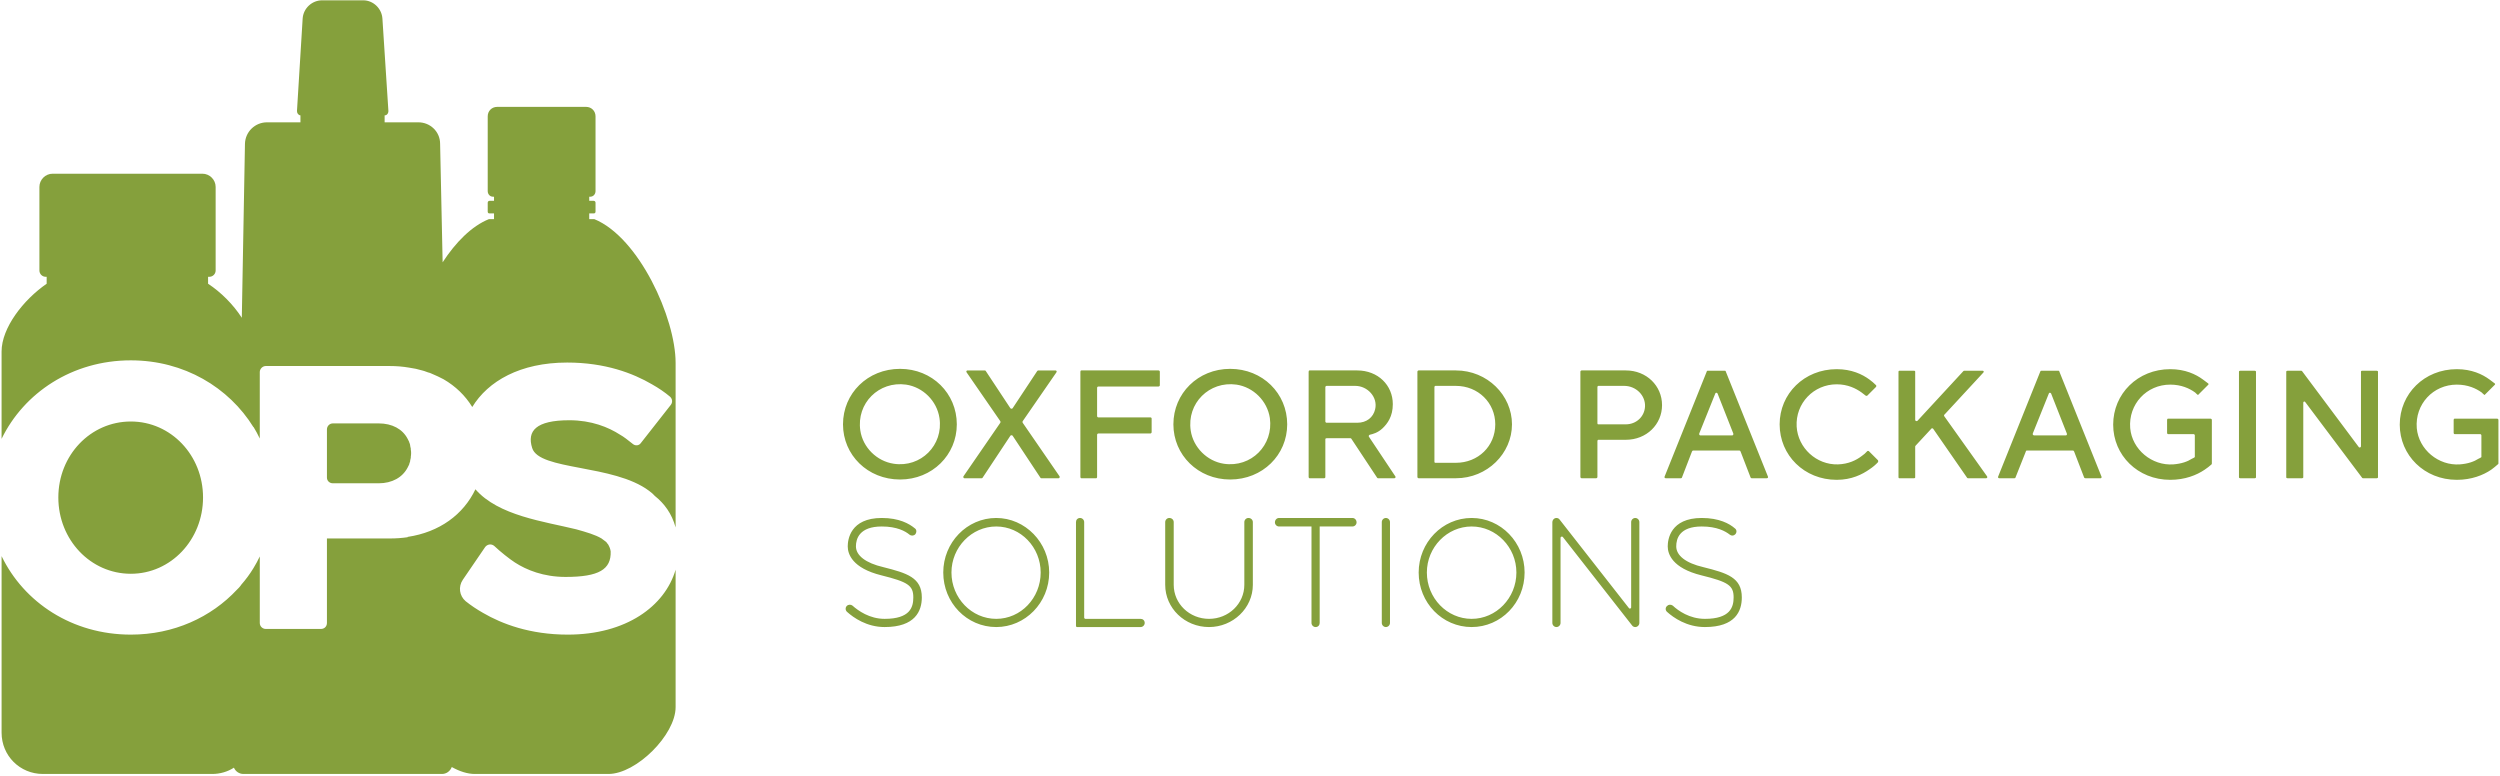 <svg version="1.2" xmlns="http://www.w3.org/2000/svg" viewBox="0 0 793 246" width="793" height="246">
	<title>Layer 1</title>
	<style>
		.s0 { fill: #85a03c } 
	</style>
	<g id="Layer 1">
		<path id="&lt;Compound Path&gt;" fill-rule="evenodd" class="s0" d="m285.5 117c10.2 0 18 7.8 18 17.6 0 9.7-7.8 17.5-18 17.5-10.3 0-18.1-7.8-18.1-17.5 0-9.8 7.8-17.6 18.1-17.6zm-2 30.1c8.6 1.3 15.8-5.9 14.5-14.5-0.8-5.4-5.2-9.8-10.6-10.6-8.6-1.2-15.8 5.9-14.5 14.6 0.8 5.3 5.2 9.7 10.6 10.5zm33.8-13.5l-10.7-15.5c-0.2-0.3 0-0.6 0.3-0.6h5.5q0.2 0 0.3 0.2l7.8 11.8c0.2 0.2 0.5 0.2 0.7 0l7.8-11.8q0.2-0.2 0.3-0.2h5.5c0.3 0 0.5 0.3 0.3 0.6l-10.7 15.5c-0.1 0.2-0.1 0.3 0 0.5l11.7 17c0.1 0.2 0 0.6-0.3 0.6h-5.5q-0.2 0-0.3-0.2l-8.8-13.3c-0.2-0.2-0.5-0.2-0.7 0l-8.8 13.3q-0.1 0.2-0.3 0.2h-5.5c-0.3 0-0.4-0.4-0.3-0.6l11.7-17c0.1-0.2 0.1-0.3 0-0.5zm25.7-16.1h24.5c0.2 0 0.4 0.2 0.4 0.4v4.3c0 0.2-0.2 0.4-0.4 0.4h-19.1c-0.2 0-0.4 0.2-0.4 0.4v9c0 0.2 0.2 0.4 0.4 0.4h16.5c0.2 0 0.4 0.1 0.4 0.4v4.3c0 0.2-0.2 0.4-0.4 0.4h-16.5c-0.2 0-0.4 0.2-0.4 0.4v13.4c0 0.2-0.1 0.4-0.3 0.4h-4.7c-0.2 0-0.3-0.2-0.3-0.4v-33.4c0-0.2 0.1-0.4 0.3-0.4zm47.2-0.5c10.3 0 18.1 7.8 18.1 17.6 0 9.7-7.8 17.5-18.1 17.5-10.2 0-18-7.8-18-17.5 0-9.8 7.8-17.6 18-17.6zm-2 30.1c8.7 1.3 15.8-5.9 14.6-14.5-0.8-5.4-5.2-9.8-10.6-10.6-8.6-1.2-15.8 5.9-14.5 14.6 0.8 5.3 5.2 9.7 10.5 10.5zm26.9-29.2c0-0.2 0.1-0.4 0.3-0.4h15.1c6.6 0 11.3 4.7 11.3 10.7 0 3.9-1.7 6.2-3.3 7.7-1.5 1.4-3.1 1.8-4 2-0.3 0.1-0.4 0.4-0.3 0.6l8.4 12.6c0.2 0.2 0 0.6-0.3 0.6h-5.2q-0.2 0-0.3-0.2l-8.2-12.4q-0.1-0.1-0.3-0.1h-7.5c-0.2 0-0.4 0.1-0.4 0.3v12c0 0.2-0.1 0.4-0.4 0.4h-4.6c-0.2 0-0.3-0.2-0.3-0.4zm15.4 16.2c3 0 5.1-1.7 5.7-4.3 0.9-3.8-2.4-7.4-6.3-7.4h-9.1c-0.2 0-0.4 0.2-0.4 0.4v10.9c0 0.2 0.2 0.4 0.4 0.4zm19.1-16.2c0-0.2 0.2-0.4 0.4-0.4h11.8c10 0 17.8 7.9 17.8 17.1 0 9.2-7.8 17.1-17.8 17.1h-11.8c-0.2 0-0.4-0.2-0.4-0.4zm12.2 28.9c7.1 0 12.5-5.3 12.5-12.2 0-6.8-5.4-12.2-12.5-12.2h-6.5c-0.2 0-0.3 0.2-0.3 0.4v23.6c0 0.3 0.1 0.4 0.3 0.4zm39.5-28.9c0-0.2 0.2-0.4 0.4-0.4h14c6.6 0 11.5 4.9 11.5 11 0 6.1-4.9 11-11.5 11h-8.7c-0.2 0-0.3 0.2-0.3 0.4v11.4c0 0.2-0.2 0.4-0.4 0.4h-4.6c-0.2 0-0.4-0.2-0.4-0.4zm14.4 16.7c3.3 0 5.9-2.4 6.1-5.6 0.2-3.6-2.9-6.6-6.6-6.6h-8.2c-0.2 0-0.3 0.2-0.3 0.4v11.5c0 0.2 0.1 0.3 0.3 0.3zm26-17h5.4c0.1 0 0.3 0 0.3 0.2l13.4 33.4c0.1 0.3-0.1 0.5-0.4 0.5h-4.8c-0.1 0-0.2-0.1-0.3-0.2l-3.2-8.3c-0.1-0.2-0.2-0.3-0.4-0.3h-14.6c-0.2 0-0.3 0.1-0.4 0.3l-3.2 8.3c0 0.1-0.2 0.2-0.3 0.2h-4.8c-0.3 0-0.5-0.2-0.4-0.5l13.4-33.4c0-0.2 0.2-0.2 0.3-0.2zm8.1 19.9l-5-12.7c-0.2-0.3-0.6-0.3-0.7 0l-5.1 12.7c-0.1 0.3 0.1 0.6 0.3 0.6h10.2c0.2 0 0.4-0.3 0.3-0.6zm52.7-19.9h4.6c0.3 0 0.4 0.1 0.4 0.3v15.3c0 0.3 0.4 0.5 0.7 0.3l14.6-15.8q0.1-0.1 0.3-0.1h5.8c0.3 0 0.5 0.3 0.2 0.6l-12.3 13.3c-0.2 0.1-0.2 0.3-0.1 0.5l13.6 19.1c0.2 0.3 0 0.6-0.3 0.6h-5.7q-0.2 0-0.3-0.1l-10.8-15.6c-0.2-0.2-0.5-0.2-0.6 0l-5 5.4q-0.1 0.1-0.1 0.2v9.8c0 0.2-0.1 0.3-0.4 0.3h-4.6c-0.2 0-0.3-0.1-0.3-0.3v-33.5c0-0.2 0.1-0.3 0.3-0.3zm45 0h5.4c0.2 0 0.3 0 0.3 0.2l13.4 33.4c0.1 0.3-0.1 0.5-0.3 0.5h-4.8c-0.2 0-0.3-0.1-0.4-0.2l-3.2-8.3c-0.1-0.2-0.2-0.3-0.4-0.3h-14.6c-0.1 0-0.3 0.1-0.3 0.3l-3.3 8.3c0 0.1-0.2 0.2-0.3 0.2h-4.8c-0.3 0-0.5-0.2-0.4-0.5l13.4-33.4c0.1-0.2 0.2-0.2 0.3-0.2zm8.1 19.9l-5-12.7c-0.2-0.3-0.6-0.3-0.7 0l-5.1 12.7c-0.1 0.3 0.1 0.6 0.4 0.6h10.1c0.3 0 0.4-0.3 0.3-0.6zm55-19.9h4.6c0.2 0 0.4 0.1 0.4 0.3v33.5c0 0.2-0.2 0.3-0.4 0.3h-4.6c-0.2 0-0.4-0.1-0.4-0.3v-33.5c0-0.2 0.2-0.3 0.4-0.3zm15 0h4.3q0.2 0 0.3 0.1l18 24.1c0.2 0.3 0.7 0.1 0.7-0.2v-23.7c0-0.2 0.1-0.3 0.4-0.3h4.6c0.2 0 0.4 0.1 0.4 0.3v33.5c0 0.2-0.2 0.3-0.4 0.3h-4.3q-0.2 0-0.3-0.1l-18.1-24.1c-0.2-0.3-0.6-0.1-0.6 0.2v23.7c0 0.2-0.2 0.3-0.4 0.3h-4.6c-0.2 0-0.4-0.1-0.4-0.3v-33.5c0-0.2 0.2-0.3 0.4-0.3zm-129.9 28.4c0.1 0.2 0.1 0.4 0 0.6q-1.1 1.2-2.6 2.2c-2.4 1.7-5.8 3.4-10.5 3.4-10.3 0-18.1-7.8-18.1-17.6 0-9.7 7.8-17.5 18.1-17.5 4.7 0 8.1 1.6 10.4 3.3q1.1 0.8 2.1 1.8c0.1 0.1 0.1 0.3 0 0.5l-2.8 2.8c-0.1 0.1-0.3 0.1-0.5 0l-1.3-1c-1.8-1.3-4.4-2.6-7.9-2.6-7.3 0-13.1 6-12.7 13.4 0.4 6.8 6.3 12.2 13.1 12 3.3-0.1 5.8-1.3 7.6-2.7q0.9-0.6 1.7-1.5c0.1-0.1 0.4-0.1 0.5 0zm92-13.2h13.5c0.2 0 0.4 0.2 0.4 0.4v13.8q0 0.2-0.1 0.3-1 0.9-2.2 1.7c-2.5 1.7-6.2 3.2-10.9 3.2-10.3 0-18.1-7.8-18.1-17.5 0-9.8 7.8-17.6 18.1-17.6 4.7 0 8.1 1.6 10.4 3.3l1.6 1.2c0.2 0.1 0.2 0.4 0 0.5l-3.2 3.2c-0.3-0.2-0.6-0.5-0.9-0.8-1.8-1.3-4.4-2.5-7.9-2.5-7.5 0-13.3 6.2-12.7 13.8 0.6 6.8 6.9 12 13.7 11.5 2.6-0.2 4.5-0.9 5.9-1.8q0.5-0.2 0.9-0.5v-6.9c0-0.2-0.2-0.4-0.4-0.4h-8.1c-0.2 0-0.3-0.2-0.3-0.4v-4.1c0-0.2 0.1-0.4 0.3-0.4zm90.9 0h13.5c0.2 0 0.4 0.2 0.4 0.4v13.8q0 0.2-0.2 0.3-1 0.9-2.1 1.7c-2.5 1.7-6.2 3.2-10.9 3.2-10.3 0-18.1-7.8-18.1-17.5 0-9.8 7.8-17.6 18.1-17.6 4.7 0 8.1 1.6 10.4 3.3l1.6 1.2c0.2 0.1 0.2 0.4 0 0.5l-3.2 3.2c-0.3-0.2-0.6-0.5-0.9-0.8-1.8-1.3-4.4-2.5-7.9-2.5-7.5 0-13.3 6.2-12.7 13.8 0.6 6.8 6.9 12 13.7 11.5 2.6-0.2 4.5-0.9 5.9-1.8q0.5-0.2 0.9-0.5v-6.9c0-0.2-0.2-0.4-0.4-0.4h-8.1c-0.2 0-0.3-0.2-0.3-0.4v-4.1c0-0.2 0.1-0.4 0.3-0.4zm-486.2 56.7c0 4.3-2.1 9.4-11.8 9.4-5.7 0-9.9-3-11.9-4.8-0.6-0.5-0.6-1.4-0.1-1.9 0.5-0.5 1.3-0.5 1.8-0.1 1.8 1.6 5.4 4.2 10.2 4.2 8.1 0 9.1-3.7 9.1-6.8 0-3.8-1.7-4.9-10.1-7-9.3-2.3-10.7-6.8-10.7-9.2 0-2.1 0.8-9 10.8-9 5.5 0 8.7 1.8 10.5 3.3 0.6 0.4 0.6 1.3 0.1 1.9-0.5 0.5-1.3 0.5-1.8 0.1-1.3-1.1-4-2.6-8.8-2.6-7.1 0-8.2 3.9-8.2 6.3 0 2.9 3.1 5.3 8.7 6.6 7.5 1.9 12.2 3.3 12.2 9.6zm23.6 9.4c-9.3 0-16.8-7.7-16.8-17.3 0-9.5 7.5-17.3 16.8-17.3 9.2 0 16.8 7.8 16.8 17.3 0 9.6-7.6 17.3-16.8 17.3zm0-31.9c-7.8 0-14.2 6.6-14.2 14.6 0 8.1 6.4 14.7 14.2 14.7 7.8 0 14.1-6.6 14.1-14.7 0-8-6.3-14.6-14.1-14.6zm150.8 31.9c-9.3 0-16.8-7.7-16.8-17.3 0-9.5 7.5-17.3 16.8-17.3 9.3 0 16.8 7.8 16.8 17.3 0 9.6-7.5 17.3-16.8 17.3zm0-31.9c-7.8 0-14.2 6.6-14.2 14.6 0 8.1 6.4 14.7 14.2 14.7 7.8 0 14.2-6.6 14.2-14.7 0-8-6.4-14.6-14.2-14.6zm-83.3 31.9c-7.7 0-13.9-6-13.9-13.4v-19.9c0-0.7 0.6-1.3 1.3-1.3 0.8 0 1.4 0.6 1.4 1.3v19.9c0 6 5 10.8 11.2 10.8 6.2 0 11.2-4.8 11.2-10.8v-19.9c0-0.7 0.6-1.3 1.3-1.3 0.8 0 1.4 0.6 1.4 1.3v19.9c0 7.4-6.3 13.4-13.9 13.4zm-21.7 0h-20.2c-0.2 0-0.3-0.2-0.3-0.4v-32.9c0-0.7 0.5-1.3 1.3-1.3 0.7 0 1.3 0.6 1.3 1.3v30.3c0 0.2 0.2 0.4 0.4 0.4h17.5c0.7 0 1.3 0.5 1.3 1.3 0 0.7-0.6 1.3-1.3 1.3zm67.2-31.9h-10.4v30.6c0 0.7-0.5 1.3-1.3 1.3-0.7 0-1.3-0.6-1.3-1.3v-30.6h-10.3c-0.7 0-1.3-0.6-1.3-1.3 0-0.8 0.6-1.4 1.3-1.4h23.3c0.7 0 1.3 0.6 1.3 1.4 0 0.7-0.6 1.3-1.3 1.3zm10.6 31.9c-0.7 0-1.3-0.6-1.3-1.3v-32c0-0.7 0.6-1.3 1.3-1.3 0.7 0 1.3 0.6 1.3 1.3v32c0 0.7-0.6 1.3-1.3 1.3zm79.1 0c-0.4 0-0.8-0.2-1-0.5l-22-28.1c-0.2-0.2-0.7-0.1-0.7 0.3v27c0 0.7-0.6 1.3-1.3 1.3-0.7 0-1.3-0.6-1.3-1.3v-31.9c0-0.8 0.6-1.4 1.3-1.4 0.4 0 0.8 0.2 1 0.5l22 28.1c0.2 0.3 0.7 0.1 0.7-0.2v-27.1c0-0.7 0.6-1.3 1.3-1.3 0.7 0 1.3 0.6 1.3 1.3v32c0 0.7-0.6 1.3-1.3 1.3zm33.8-9.4c0 4.3-2 9.4-11.7 9.4-5.8 0-10-3-12-4.8-0.6-0.5-0.6-1.4 0-1.9 0.5-0.5 1.2-0.5 1.8-0.1 1.7 1.6 5.3 4.2 10.2 4.2 8 0 9.1-3.7 9.1-6.8 0-3.8-1.7-4.9-10.2-7-9.3-2.3-10.7-6.8-10.7-9.2 0-2.1 0.8-9 10.8-9 5.5 0 8.8 1.8 10.5 3.3 0.6 0.4 0.7 1.3 0.1 1.9-0.5 0.5-1.2 0.5-1.7 0.1-1.4-1.1-4.1-2.6-8.9-2.6-7.1 0-8.1 3.9-8.1 6.3 0 2.9 3 5.3 8.6 6.6 7.6 1.9 12.2 3.3 12.2 9.6zm-511-7.5c-12.8 0-23-10.8-23-24.2 0-13.4 10.2-24.1 23-24.1 12.7 0 22.9 10.7 22.9 24.1 0 13.4-10.2 24.2-22.9 24.2zm172.8-66.9v52.2c-1.2-4.4-3.6-7.6-6.6-10q-0.7-0.8-1.8-1.6c-11.3-8.5-34.9-6.4-37.1-13.6-1.7-5.4 1.2-8.8 11.8-8.8 7 0 12.4 2.2 16.1 4.6 1.1 0.6 2.5 1.7 4 2.9 0.8 0.7 2 0.6 2.6-0.3l9.5-12.1c0.6-0.8 0.5-1.9-0.3-2.6q-2.5-2.1-5.7-3.9c-6-3.5-14.8-6.9-26.9-6.9-14.9 0-25.1 5.9-30.1 14.1-2.2-3.6-5.3-6.6-9.1-8.8q-0.5-0.3-1-0.5-0.4-0.2-0.8-0.4-0.4-0.2-0.9-0.4-0.8-0.4-1.6-0.7-0.3-0.1-0.7-0.2-0.5-0.2-1.1-0.4-0.3-0.1-0.7-0.2-2-0.6-4.2-0.9-2.9-0.5-6.1-0.5h-39.3c-1 0-1.9 0.9-1.9 1.9v21.1q-0.9-1.9-2-3.7v0.1c-7.8-12.6-22-21.2-38.9-21.2-18.6 0-33.9 10.3-41 24.9v-27.7c0-7.5 6.9-16.4 14.3-21.5v-2.2h-0.3c-1.1 0-2-0.9-2-2v-26.5c0-2.3 1.9-4.2 4.2-4.2h47.5c2.3 0 4.2 1.9 4.2 4.2v26.5c0 1.1-0.9 2-2 2h-0.4v2.2c4.1 2.7 8 6.6 10.7 10.8l1-55.2c0.1-3.8 3.2-6.8 7-6.8h10.6v-2.2c-0.7-0.1-1.1-0.7-1.1-1.4l1.8-29.3c0.2-3.2 2.9-5.8 6.2-5.8h13c3.2 0 5.9 2.6 6.1 5.8l1.9 29.3c0 0.8-0.5 1.4-1.2 1.4v2.2h10.7c3.8 0 6.9 3 6.9 6.8l0.8 37.6c4.1-6.3 9.2-11.5 14.7-13.7h1.6v-1.8h-1.4c-0.4 0-0.6-0.2-0.6-0.6v-2.8c0-0.3 0.2-0.6 0.6-0.6h1.4v-1.3h-0.3c-1 0-1.7-0.8-1.7-1.8v-23.7c0-1.7 1.3-3 3-3h28.2c1.7 0 3 1.3 3 3v23.7c0 1-0.7 1.8-1.7 1.8h-0.3v1.3h1.4c0.4 0 0.6 0.3 0.6 0.6v2.8c0 0.4-0.2 0.6-0.6 0.6h-1.4v1.8h1.6c14.2 5.8 25.8 31.4 25.8 45.6zm-85 33.2c-1.6 3.1-4.9 5-9.2 5h-14.5c-1.1 0-1.9-0.8-1.9-1.8v-15.3c0-1 0.8-1.9 1.9-1.9h14.5c4.3 0 7.6 1.8 9.2 4.9q0 0 0 0 0.3 0.5 0.5 1 0 0 0 0.1 0.2 0.4 0.3 0.9 0 0.1 0 0.2 0.1 0.4 0.2 0.9 0 0.1 0 0.3 0.1 0.5 0.1 1.1 0 0.6-0.1 1.2 0 0.1 0 0.3-0.1 0.4-0.2 0.9 0 0.1 0 0.2-0.1 0.4-0.3 0.9 0 0 0 0.1-0.2 0.5-0.5 1 0 0 0 0zm85 32.4v43.6c0 8.8-12.5 21.2-21.3 21.2h-42.4c-2.3 0-4.8-0.8-7.3-2.2-0.5 1.3-1.7 2.2-3.1 2.2h-63c-1.3 0-2.5-0.8-3-2-2 1.3-4.4 2-6.9 2h-53.7c-7.3 0-13.1-5.8-13.1-13.1v-56c7.1 14.7 22.4 24.9 41 24.9 13.6 0 25.5-5.5 33.7-14.3q0.3-0.3 0.6-0.6 0.2-0.3 0.5-0.6 0.1-0.1 0.2-0.3 2.2-2.5 3.9-5.3 1.1-1.8 2-3.7v21.1c0 1.1 0.9 1.9 1.9 1.9h17.5c1.1 0 1.9-0.8 1.9-1.9v-26.8h19.9q3 0 5.7-0.4v-0.1c10.1-1.5 17.7-7.1 21.5-15.1 7.3 8.4 21.8 10.2 32 12.7 3.2 0.9 6 1.7 8 2.9q0.2 0.2 0.4 0.3 0.2 0.1 0.4 0.3 0.4 0.3 0.8 0.6 0 0.1 0 0.1 0.3 0.3 0.5 0.6c0.4 0.7 0.7 1.4 0.8 2.2 0.2 5.7-3.7 8.1-14.3 8.1-7 0-12.4-2.2-16.1-4.6-1.7-1.1-4.6-3.4-6.5-5.2-0.9-0.8-2.2-0.6-2.9 0.3l-7.1 10.4c-1.5 2.2-1.1 5.1 0.9 6.8q2.5 2 5.5 3.7c6 3.5 14.9 6.9 26.9 6.9 18.5 0 30.8-9 34.2-20.6z"/>
	</g>
</svg>
